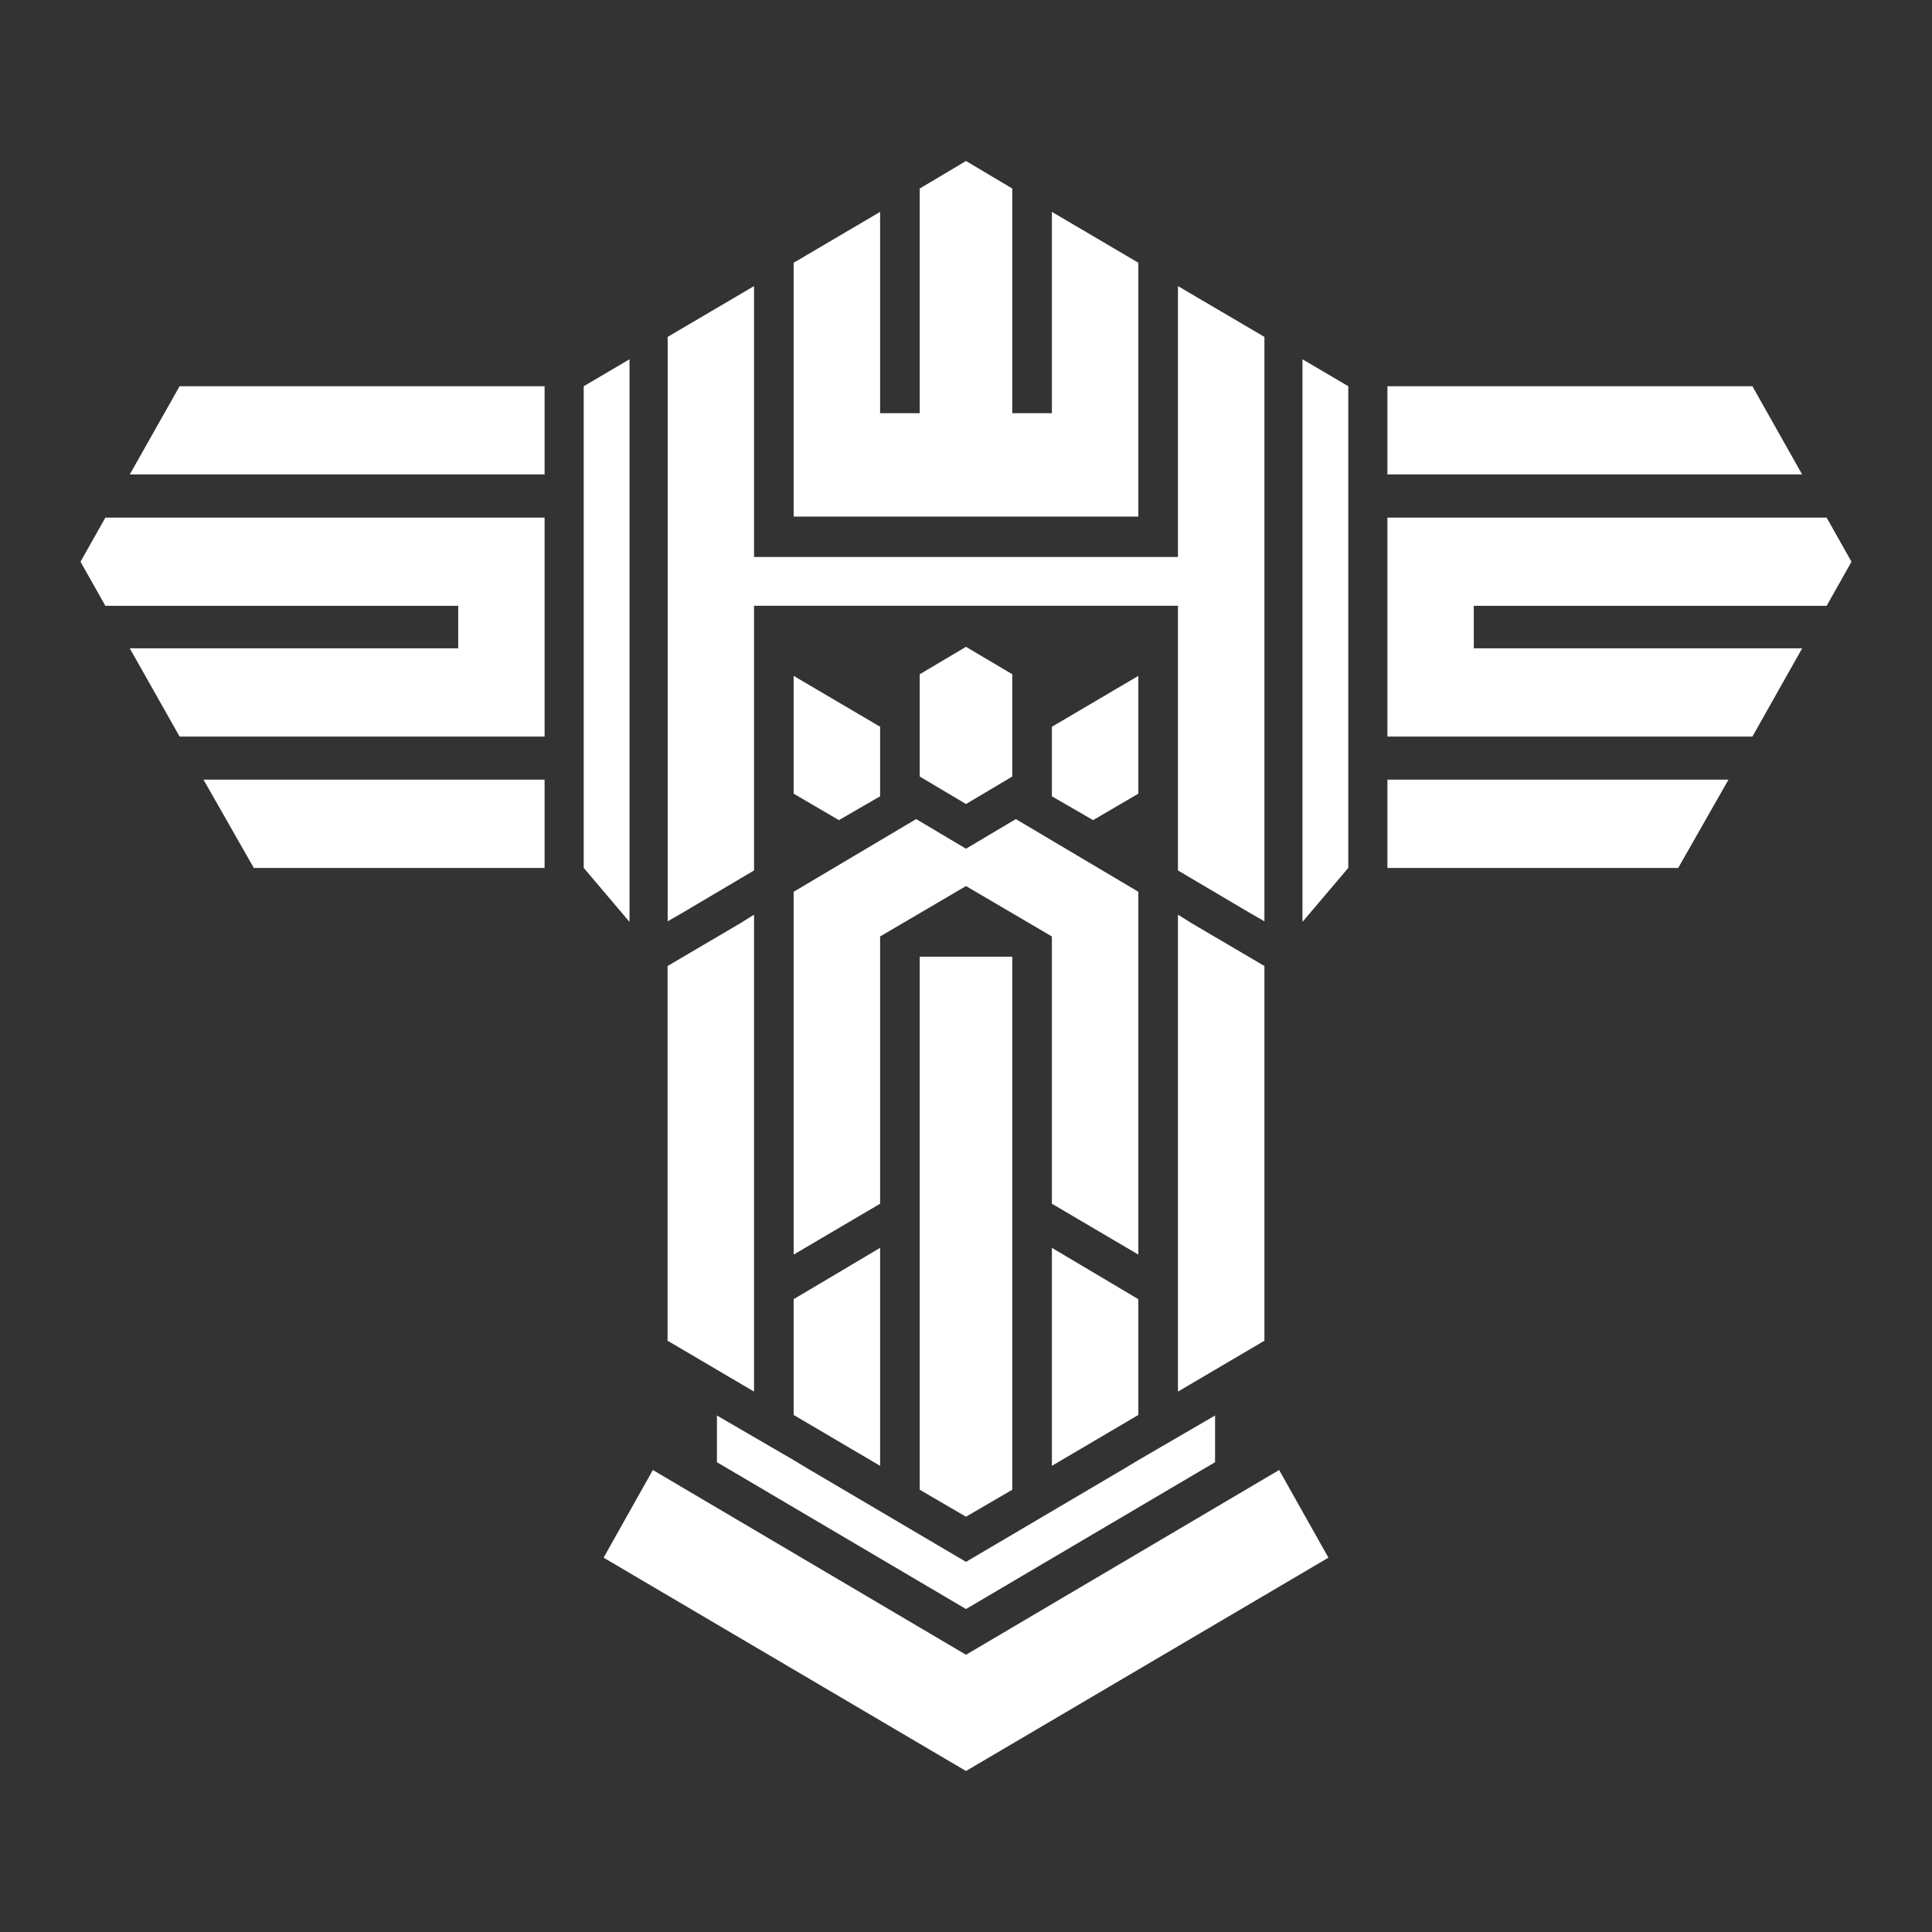 <svg width="24" height="24" viewBox="0 0 24 24" fill="none" xmlns="http://www.w3.org/2000/svg">
<rect x="0" y="0" width="24" height="24" fill="#333333" stroke="none"/>
<path fill-rule="evenodd" clip-rule="evenodd" d="M11.425 6.417H12H12.575H13.067H14.141V5.133V3.264L13.067 2.632V4.947V5.133H12.575V4.656V2.342L12 2L11.425 2.342V4.656V5.133H10.933V4.947V2.632L9.859 3.264V5.133V6.417H10.933H11.425ZM9.367 7.525V10.813L8.483 11.336L8.294 11.445V11.336V4.185L9.367 3.554V6.919H12H14.633V3.554L15.707 4.185V11.336V11.445L15.518 11.336L14.633 10.813V7.525H12H9.367ZM7.82 4.463L7.251 4.798V10.781L7.82 11.452V4.463ZM9.367 11.465V11.362L9.203 11.465L8.293 12V16.655L9.367 17.287V11.465ZM10.933 9.028L9.859 8.396V9.859L10.421 10.188L10.933 9.892V9.028ZM10.933 14.953L9.859 15.585V11.078L11.381 10.175L12 10.543L12.619 10.175L14.141 11.078V15.585L13.067 14.953V11.633L12 11.007L10.933 11.633V14.953ZM9.859 17.577L10.933 18.209V15.501L9.859 16.139V17.577ZM8.906 18.164V17.584L9.859 18.138L10.03 18.241L12 19.402L13.97 18.241L14.141 18.138L15.094 17.584V18.164L12 19.988L8.906 18.164ZM1.612 5.894H6.765V4.798H2.231L1.612 5.894ZM1.309 7.526L1 6.978L1.309 6.43H6.765V6.997V7.526V8.054V9.047V9.15H2.231L1.612 8.054H5.692V7.526H1.309ZM3.153 10.782H6.765V9.685H2.528L3.153 10.782ZM11.425 18.506V11.884H12H12.575V18.506L12 18.841L11.425 18.506ZM16.749 10.781L16.18 11.452V4.463L16.749 4.798V10.781ZM12 20.556L8.11 18.261L7.498 19.35L12 22L16.502 19.35L15.89 18.261L12 20.556ZM14.797 11.465L15.707 12V16.655L14.633 17.287V11.465V11.362L14.797 11.465ZM14.141 8.396L13.067 9.028V9.892L13.579 10.188L14.141 9.859V8.396ZM14.141 17.577L13.067 18.209V15.501L14.141 16.139V17.577ZM12.575 9.646V8.376L12 8.035L11.425 8.376V9.646L12 9.988L12.575 9.646ZM17.235 4.798H21.769L22.387 5.894H17.235V4.798ZM22.691 7.526L23 6.978L22.691 6.43H17.235V6.997V7.526V8.054V9.047V9.15H21.769L22.387 8.054H18.308V7.526H22.691ZM20.847 10.782H17.235V9.685H21.472L20.847 10.782Z" fill="white"/>
</svg>
